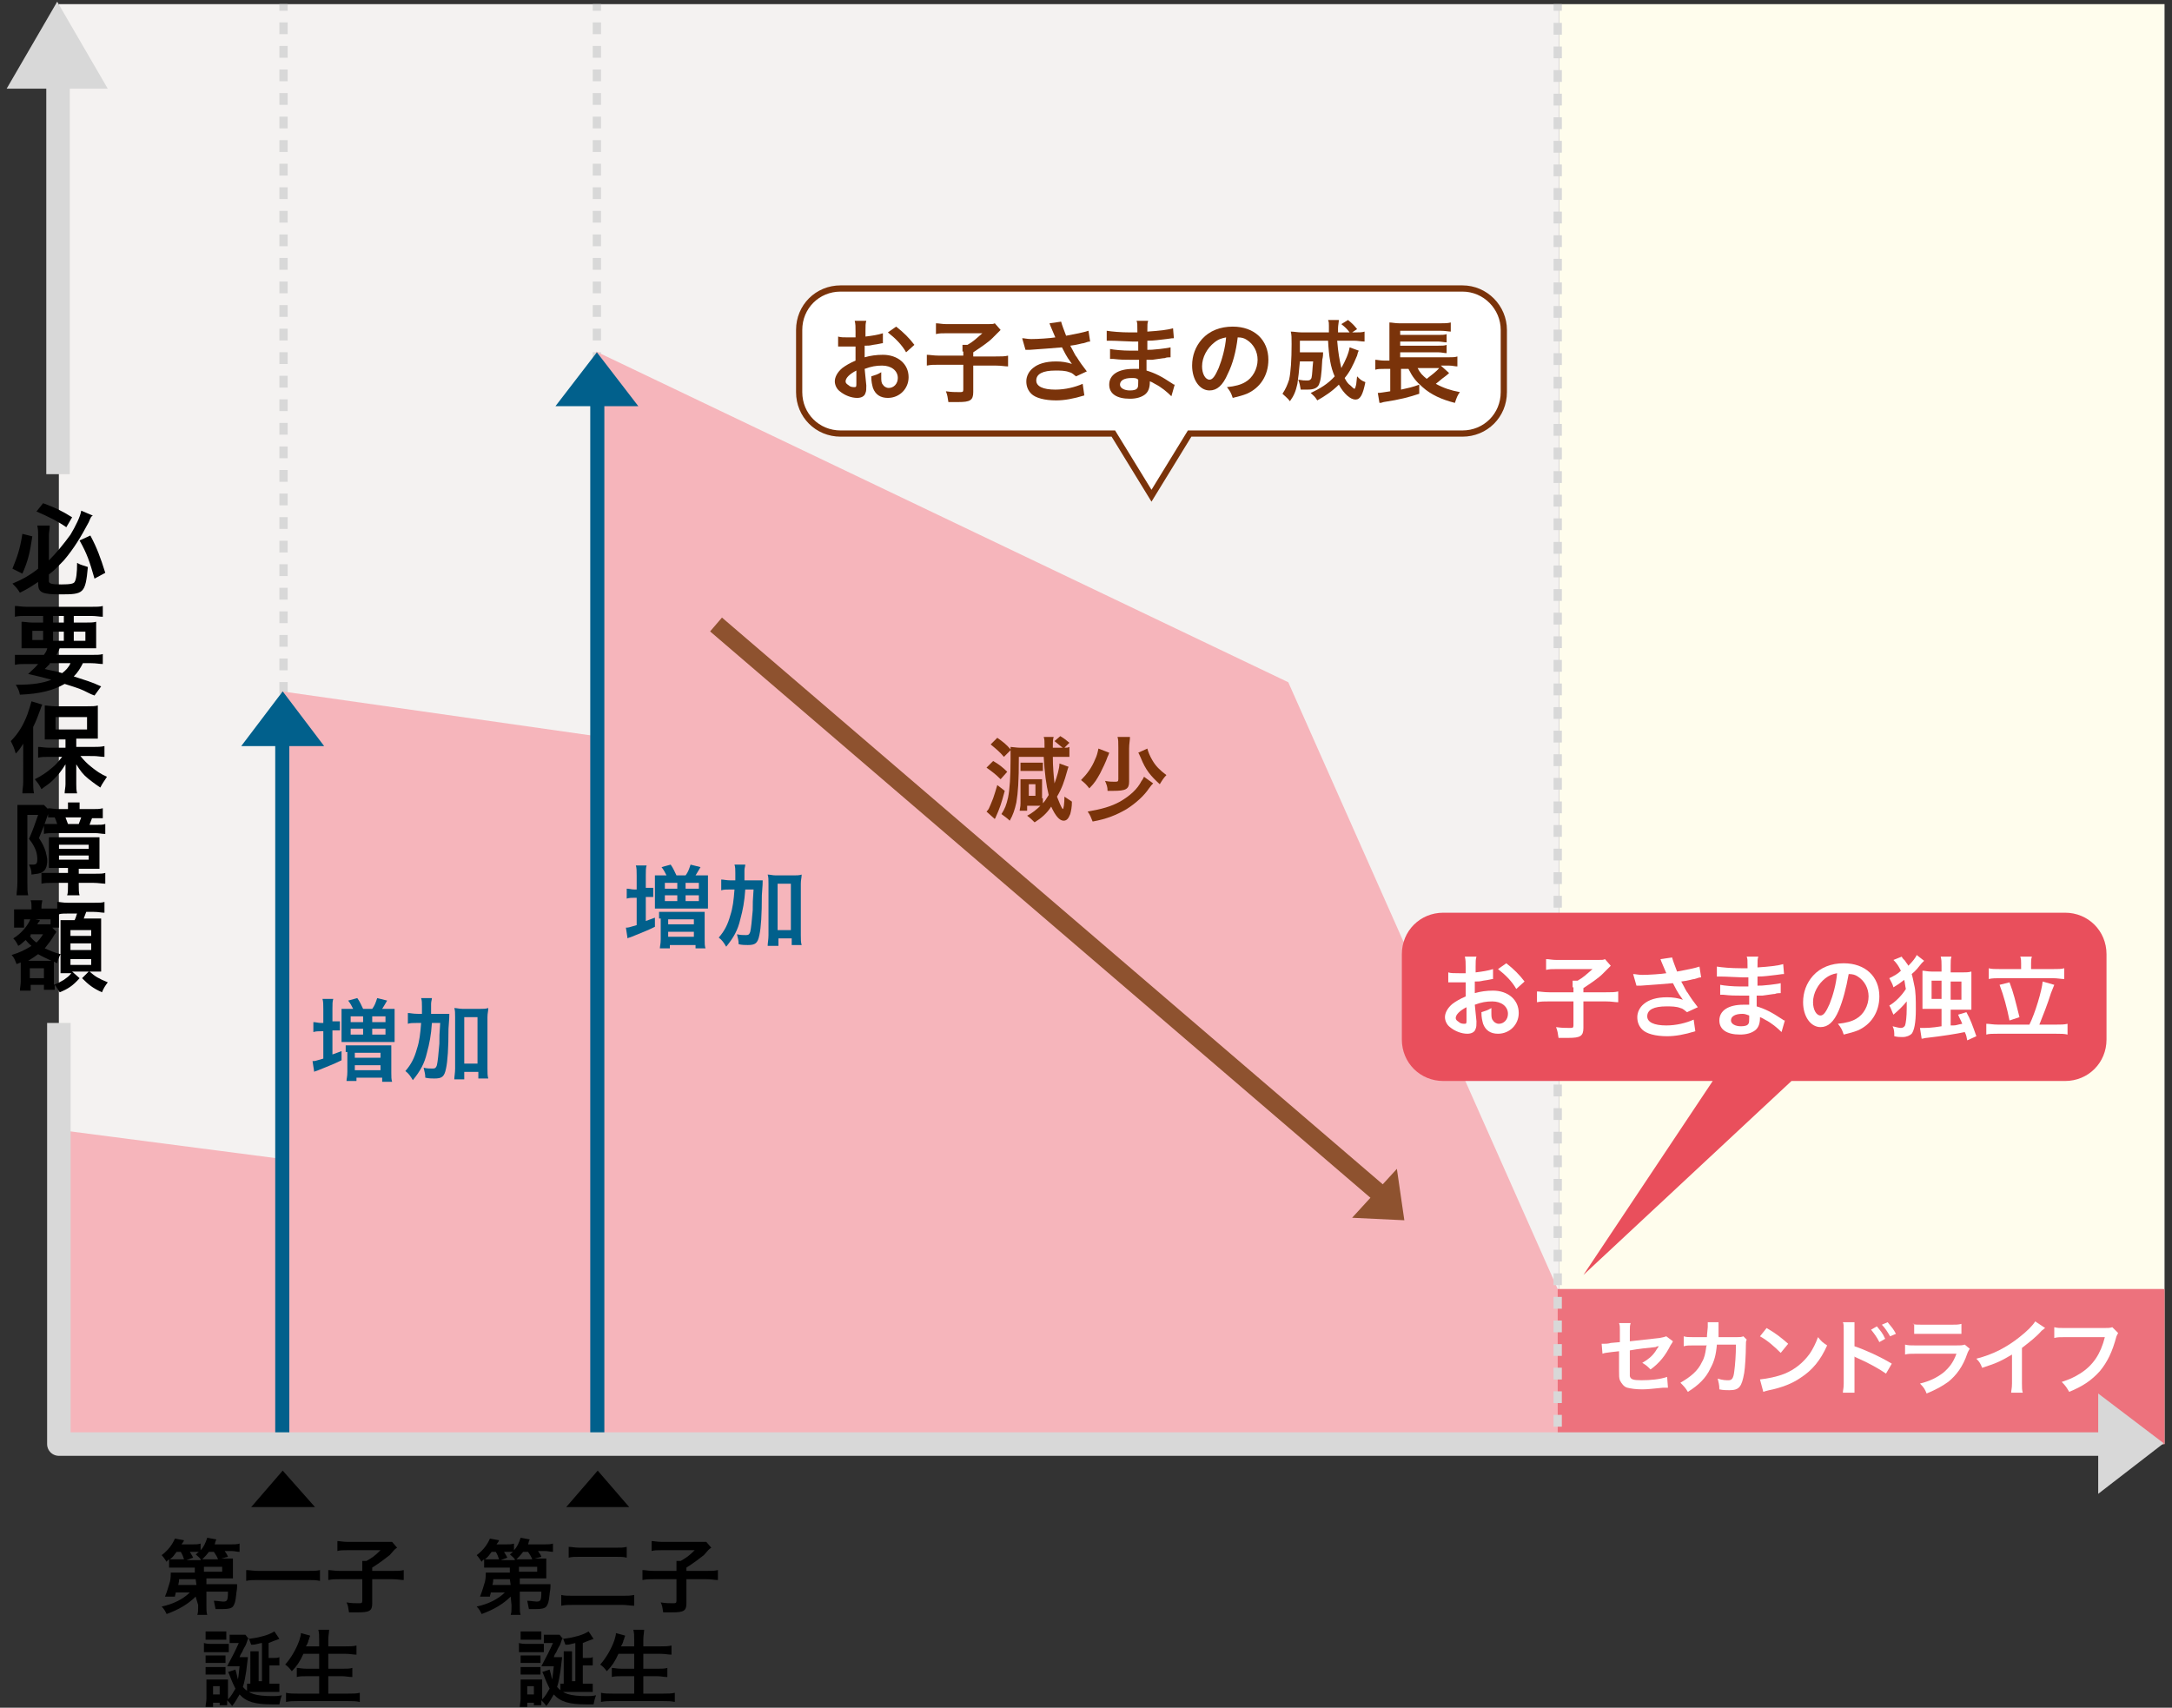 <?xml version="1.0" encoding="utf-8"?>
<!-- Generator: Adobe Illustrator 26.5.3, SVG Export Plug-In . SVG Version: 6.00 Build 0)  -->
<svg version="1.1" id="レイヤー_1" xmlns="http://www.w3.org/2000/svg" xmlns:xlink="http://www.w3.org/1999/xlink" x="0px"
	 y="0px" viewBox="0 0 262 206" style="enable-background:new 0 0 262 206;" xml:space="preserve">
<rect x="0" y="0" width="262" height="206" fill="#333333" stroke="none"/>
<style type="text/css">
	.st0{fill:#FFFDED;}
	.st1{fill:#F4F2F1;}
	.st2{fill:none;stroke:#D8D8D8;stroke-linejoin:round;}
	.st3{fill:none;stroke:#D8D8D8;stroke-linejoin:round;stroke-dasharray:1.421,1.421;}
	.st4{fill:#D8D8D8;}
	.st5{fill:#F6B5BB;}
	.st6{fill:#01608C;}
	.st7{fill:#8E522F;}
	.st8{fill:#7A330A;}
	.st9{fill:#FFFFFF;}
	.st10{fill:none;stroke:#7A330A;stroke-width:0.75;stroke-miterlimit:10;}
	.st11{fill:#ED727D;}
	.st12{fill:none;stroke:#D8D8D8;stroke-width:2.835;stroke-linejoin:round;stroke-miterlimit:10;}
	.st13{fill:none;stroke:#D8D8D8;stroke-linejoin:round;stroke-dasharray:1.423,1.423;}
	.st14{fill:#E94F5C;}
</style>
<g>
	<rect x="188.1" y="0.5" class="st0" width="73" height="173.7"/>
	<rect x="7.1" y="0.5" class="st1" width="181" height="173.7"/>
	<polygon points="34.1,177.4 30.3,181.8 38,181.8 	"/>
	<polygon points="72.1,177.4 68.3,181.8 75.9,181.8 	"/>
	<g>
		<g>
			<line class="st2" x1="72" y1="173.9" x2="72" y2="173.2"/>
			<line class="st3" x1="72" y1="171.8" x2="72" y2="2"/>
			<line class="st2" x1="72" y1="1.3" x2="72" y2="0.5"/>
		</g>
	</g>
	<g>
		<g>
			<line class="st2" x1="34.2" y1="173.9" x2="34.2" y2="173.2"/>
			<line class="st3" x1="34.2" y1="171.8" x2="34.2" y2="2"/>
			<line class="st2" x1="34.2" y1="1.3" x2="34.2" y2="0.5"/>
		</g>
	</g>
	<g>
		<path d="M23.6,192.6c-0.9,0.9-2.1,1.6-3.5,2.1c-0.2-0.4-0.3-0.6-0.6-0.9c1.4-0.3,2.6-0.9,3.4-1.7h-1.7c0,0.2-0.1,0.3-0.1,0.5
			l-1.2,0c0.3-0.7,0.4-1.2,0.6-1.8c0.1-0.4,0.1-0.9,0.1-1.1c0.2,0,0.5,0,0.9,0h2l0-0.6h-2.2c-0.4,0-0.6,0-0.9,0v-1
			c-0.1,0.1-0.2,0.1-0.3,0.3c-0.2-0.3-0.4-0.6-0.6-0.8c0.8-0.6,1.3-1.3,1.6-2l1.1,0.2c-0.1,0.3-0.2,0.3-0.3,0.5h1.3
			c0.5,0,0.7,0,1-0.1v0.8c0.4-0.4,0.6-0.9,0.8-1.5l1.1,0.2c-0.1,0.2-0.1,0.2-0.2,0.6h1.9c0.5,0,0.8,0,1.1-0.1v1
			c-0.3,0-0.6-0.1-1-0.1h-0.8c0.2,0.3,0.3,0.4,0.4,0.7l-0.8,0.2h0.5c0.5,0,0.7,0,0.9,0c0,0.2,0,0.4,0,0.7v1c0,0.4,0,0.5,0,0.7
			c-0.2,0-0.5,0-0.9,0h-2.3l0,0.7h2.8c0.4,0,0.6,0,0.9,0c0,0.1,0,0.2,0,0.3c0,0.4-0.1,0.7-0.1,0.9c-0.1,1-0.2,1.2-0.4,1.5
			c-0.2,0.2-0.5,0.3-1.2,0.3c-0.3,0-0.5,0-0.9,0c-0.1-0.4-0.1-0.6-0.2-1c0.4,0,0.9,0.1,1.1,0.1c0.5,0,0.6-0.1,0.6-1.2h-2.6l0,1.7
			c0,0.5,0,0.8,0.1,1.1h-1.2c0.1-0.3,0.1-0.5,0.1-0.9c0-0.1,0-0.2,0-0.3L23.6,192.6z M22.2,188.1c-0.1-0.3-0.2-0.6-0.4-0.9h-0.5
			c-0.3,0.4-0.4,0.6-0.8,0.9c0.2,0,0.4,0,0.9,0H22.2z M23.6,190.5h-2c0,0.2,0,0.3-0.1,0.7h2.2L23.6,190.5z M24.2,188.1
			c-0.1-0.2-0.4-0.4-0.6-0.6c0.2-0.1,0.2-0.2,0.4-0.3c-0.2,0-0.3,0-0.6,0h-0.5c0.1,0.2,0.2,0.3,0.4,0.7l-0.8,0.3H24.2z M26.3,188.1
			c-0.1-0.3-0.3-0.6-0.5-0.9h-0.6c-0.3,0.4-0.5,0.6-0.8,0.9H26.3z M24.6,189.6h2.2V189h-2.2L24.6,189.6z"/>
		<path d="M38.6,190.7c-0.5-0.1-0.9-0.1-1.5-0.1h-5.9c-0.6,0-1.1,0-1.5,0.1v-1.3c0.4,0,0.9,0.1,1.5,0.1h5.9c0.7,0,1.1,0,1.5-0.1
			V190.7z"/>
		<path d="M43.7,189.1c0-0.3,0-0.5,0-0.8h0.5c0.7-0.4,1-0.6,1.7-1.3h-4c-0.5,0-0.9,0-1.2,0.1v-1.2c0.3,0,0.7,0.1,1.2,0.1h4.5
			c0.5,0,0.7,0,0.9,0l0.6,0.7c-0.3,0.2-0.3,0.2-0.9,0.9c-0.5,0.4-1.3,1-2.1,1.5v0.4h2.4c0.6,0,1,0,1.4-0.1v1.2
			c-0.4,0-0.7-0.1-1.4-0.1h-2.4v2.9c0,0.9-0.3,1.1-1.7,1.1c-0.2,0-0.4,0-1.1,0c-0.1-0.6-0.1-0.8-0.3-1.2c0.6,0.1,1,0.1,1.4,0.1
			c0.4,0,0.5,0,0.5-0.3v-2.6H41c-0.6,0-0.9,0-1.4,0.1v-1.2c0.4,0,0.7,0.1,1.4,0.1h2.7V189.1z"/>
		<path d="M24.5,198.2c0.2,0,0.4,0.1,0.8,0.1h1.5c0.4,0,0.6,0,0.8,0v1c-0.2,0-0.3,0-0.7,0h-1.5c-0.3,0-0.5,0-0.8,0V198.2z
			 M31.5,198.2c-0.8,0.2-0.8,0.2-1.2,0.2c-0.1-0.3-0.2-0.5-0.3-0.8c-0.1,0.1-0.1,0.1-0.3,0.7c-0.1,0.3-0.2,0.3-0.5,1
			c-0.2,0.3-0.2,0.3-0.3,0.6h0.4c0.3,0,0.5,0,0.6,0c0,0.1,0,0.1-0.2,1.7c-0.1,0.6-0.2,1.3-0.4,1.9c0.7,0.8,1.5,1.1,3.6,1.1
			c0.4,0,0.6,0,1.1-0.1c-0.2,0.5-0.2,0.7-0.3,1.1c-0.7,0-0.7,0-0.9,0c-2,0-3.1-0.3-3.9-1.2c-0.3,0.5-0.5,0.9-0.9,1.4
			c-0.2-0.3-0.4-0.5-0.6-0.7c0,0.4,0,0.4,0,0.6h-0.9v-0.3h-0.8v0.5h-0.9c0-0.3,0.1-0.6,0.1-1v-1.5c0-0.3,0-0.5,0-0.8
			c0.2,0,0.4,0,0.7,0h1.3c0.4,0,0.5,0,0.6,0c0,0.2,0,0.3,0,0.8v1.6c0.4-0.4,0.6-0.8,0.9-1.3c-0.2-0.4-0.4-0.8-0.7-1.6
			c-0.1-0.2-0.1-0.3-0.2-0.4l0.9-0.3c0.1,0.4,0.2,0.7,0.3,1.2c0.1-0.5,0.1-0.8,0.2-1.6h-1c-0.3,0-0.3,0-0.3,0c-0.1,0-0.1,0-0.2,0
			c0.7-1.3,1-1.9,1.4-2.8h-0.6c-0.2,0-0.4,0-0.5,0v-1c0.2,0,0.4,0,0.6,0H29c0.3,0,0.4,0,0.6,0l0.4,0.5v0c0.6-0.1,0.8-0.1,1.2-0.2
			c0.9-0.2,1.4-0.4,1.9-0.7l0.6,0.9c-0.6,0.2-0.8,0.3-1.3,0.5v1.8H33c0.3,0,0.5,0,0.7-0.1v1c-0.2,0-0.4,0-0.6,0h-0.6v2.2h0.4
			c0.4,0,0.5,0,0.8,0v1c-0.2,0-0.4,0-0.8,0h-2.5c-0.3,0-0.4,0-0.6,0v-1c0.1,0,0.2,0,0.4,0V200c0-0.3,0-0.6,0-0.8h1
			c0,0.2,0,0.4,0,0.7v2.9h0.4V198.2z M24.8,196.8c0.2,0,0.4,0,0.8,0h0.9c0.4,0,0.5,0,0.8,0v1c-0.2,0-0.4,0-0.8,0h-0.9
			c-0.3,0-0.6,0-0.8,0V196.8z M24.8,199.7c0.2,0,0.3,0,0.6,0h1.2c0.3,0,0.4,0,0.6,0v0.9c-0.2,0-0.3,0-0.6,0h-1.2c-0.3,0-0.4,0-0.6,0
			V199.7z M24.8,201.1c0.2,0,0.3,0,0.6,0h1.2c0.3,0,0.4,0,0.6,0v0.9c-0.2,0-0.3,0-0.6,0h-1.2c-0.3,0-0.4,0-0.6,0V201.1z M25.7,204.4
			h0.8v-1h-0.8V204.4z"/>
		<path d="M36.6,199.5c-0.4,0.9-0.8,1.5-1.4,2.1c-0.3-0.4-0.5-0.6-0.8-0.8c0.7-0.8,1.3-1.8,1.7-2.9c0.1-0.4,0.2-0.6,0.2-0.9l1.1,0.3
			c0,0.1,0,0.1-0.1,0.3c0,0.1,0,0.1-0.1,0.3c0,0.1-0.1,0.4-0.3,0.7h1.6v-0.8c0-0.5,0-0.8-0.1-1.2h1.3c0,0.3-0.1,0.7-0.1,1.2v0.8h2.1
			c0.5,0,0.9,0,1.3-0.1v1.1c-0.4,0-0.8-0.1-1.3-0.1h-2.1v1.8h1.7c0.5,0,0.9,0,1.2-0.1v1.1c-0.4,0-0.8-0.1-1.2-0.1h-1.7v2.1h2.4
			c0.6,0,1,0,1.4-0.1v1.1c-0.5-0.1-0.8-0.1-1.4-0.1h-6.1c-0.5,0-0.9,0-1.4,0.1v-1.1c0.4,0.1,0.9,0.1,1.4,0.1h2.6v-2.1h-1.5
			c-0.5,0-0.9,0-1.2,0.1v-1.1c0.3,0,0.6,0.1,1.2,0.1h1.5v-1.8H36.6z"/>
	</g>
	<g>
		<path d="M61.6,192.6c-0.9,0.9-2.1,1.6-3.5,2.1c-0.2-0.4-0.3-0.6-0.6-0.9c1.4-0.3,2.6-0.9,3.4-1.7h-1.7c0,0.2-0.1,0.3-0.1,0.5
			l-1.2,0c0.3-0.7,0.4-1.2,0.6-1.8c0.1-0.4,0.1-0.9,0.1-1.1c0.2,0,0.5,0,0.9,0h2l0-0.6h-2.2c-0.4,0-0.6,0-0.9,0v-1
			c-0.1,0.1-0.2,0.1-0.3,0.3c-0.2-0.3-0.4-0.6-0.6-0.8c0.8-0.6,1.3-1.3,1.6-2l1.1,0.2c-0.1,0.3-0.2,0.3-0.3,0.5H61
			c0.5,0,0.7,0,1-0.1v0.8c0.4-0.4,0.6-0.9,0.8-1.5l1.1,0.2c-0.1,0.2-0.1,0.2-0.2,0.6h1.9c0.5,0,0.8,0,1.1-0.1v1
			c-0.3,0-0.6-0.1-1-0.1h-0.8c0.2,0.3,0.3,0.4,0.4,0.7l-0.8,0.2h0.5c0.5,0,0.7,0,0.9,0c0,0.2,0,0.4,0,0.7v1c0,0.4,0,0.5,0,0.7
			c-0.2,0-0.5,0-0.9,0h-2.3l0,0.7h2.8c0.4,0,0.6,0,0.9,0c0,0.1,0,0.2,0,0.3c0,0.4-0.1,0.7-0.1,0.9c-0.1,1-0.2,1.2-0.4,1.5
			c-0.2,0.2-0.5,0.3-1.2,0.3c-0.3,0-0.5,0-0.9,0c-0.1-0.4-0.1-0.6-0.2-1c0.4,0,0.9,0.1,1.1,0.1c0.5,0,0.6-0.1,0.6-1.2h-2.6l0,1.7
			c0,0.5,0,0.8,0.1,1.1h-1.2c0.1-0.3,0.1-0.5,0.1-0.9c0-0.1,0-0.2,0-0.3L61.6,192.6z M60.2,188.1c-0.1-0.3-0.2-0.6-0.4-0.9h-0.5
			c-0.3,0.4-0.4,0.6-0.8,0.9c0.2,0,0.4,0,0.9,0H60.2z M61.5,190.5h-2c0,0.2,0,0.3-0.1,0.7h2.2L61.5,190.5z M62.1,188.1
			c-0.1-0.2-0.4-0.4-0.6-0.6c0.2-0.1,0.2-0.2,0.4-0.3c-0.2,0-0.3,0-0.6,0h-0.5c0.1,0.2,0.2,0.3,0.4,0.7l-0.8,0.3H62.1z M64.2,188.1
			c-0.1-0.3-0.3-0.6-0.5-0.9h-0.6c-0.3,0.4-0.5,0.6-0.8,0.9H64.2z M62.6,189.6h2.2V189h-2.2L62.6,189.6z"/>
		<path d="M76.5,193.7c-0.4,0-0.9-0.1-1.4-0.1h-5.9c-0.6,0-1,0-1.5,0.1v-1.3c0.4,0.1,0.8,0.1,1.5,0.1H75c0.7,0,1,0,1.5-0.1V193.7z
			 M68.6,186.6c0.4,0,0.7,0.1,1.4,0.1h4.2c0.7,0,1,0,1.4-0.1v1.3c-0.4-0.1-0.7-0.1-1.4-0.1H70c-0.7,0-1,0-1.4,0.1V186.6z"/>
		<path d="M81.6,189.1c0-0.3,0-0.5,0-0.8h0.5c0.7-0.4,1-0.6,1.7-1.3h-4c-0.5,0-0.9,0-1.2,0.1v-1.2c0.3,0,0.7,0.1,1.2,0.1h4.5
			c0.5,0,0.7,0,0.9,0l0.6,0.7c-0.3,0.2-0.3,0.2-0.9,0.9c-0.5,0.4-1.3,1-2.1,1.5v0.4h2.4c0.6,0,1,0,1.4-0.1v1.2
			c-0.4,0-0.7-0.1-1.4-0.1h-2.4v2.9c0,0.9-0.3,1.1-1.7,1.1c-0.2,0-0.4,0-1.1,0c-0.1-0.6-0.1-0.8-0.3-1.2c0.6,0.1,1,0.1,1.4,0.1
			c0.4,0,0.5,0,0.5-0.3v-2.6h-2.7c-0.6,0-0.9,0-1.4,0.1v-1.2c0.4,0,0.7,0.1,1.4,0.1h2.7V189.1z"/>
		<path d="M62.5,198.2c0.2,0,0.4,0.1,0.8,0.1h1.5c0.4,0,0.6,0,0.8,0v1c-0.2,0-0.3,0-0.7,0h-1.5c-0.3,0-0.5,0-0.8,0V198.2z
			 M69.4,198.2c-0.8,0.2-0.8,0.2-1.2,0.2c-0.1-0.3-0.2-0.5-0.3-0.8c-0.1,0.1-0.1,0.1-0.3,0.7c-0.1,0.3-0.2,0.3-0.5,1
			c-0.2,0.3-0.2,0.3-0.3,0.6h0.4c0.3,0,0.5,0,0.6,0c0,0.1,0,0.1-0.2,1.7c-0.1,0.6-0.2,1.3-0.4,1.9c0.7,0.8,1.5,1.1,3.6,1.1
			c0.4,0,0.6,0,1.1-0.1c-0.2,0.5-0.2,0.7-0.3,1.1c-0.7,0-0.7,0-0.9,0c-2,0-3.1-0.3-3.9-1.2c-0.3,0.5-0.5,0.9-0.9,1.4
			c-0.2-0.3-0.4-0.5-0.6-0.7c0,0.4,0,0.4,0,0.6h-0.9v-0.3h-0.8v0.5h-0.9c0-0.3,0.1-0.6,0.1-1v-1.5c0-0.3,0-0.5,0-0.8
			c0.2,0,0.4,0,0.7,0h1.3c0.4,0,0.5,0,0.6,0c0,0.2,0,0.3,0,0.8v1.6c0.4-0.4,0.6-0.8,0.9-1.3c-0.2-0.4-0.4-0.8-0.7-1.6
			c-0.1-0.2-0.1-0.3-0.2-0.4l0.9-0.3c0.1,0.4,0.2,0.7,0.3,1.2c0.1-0.5,0.1-0.8,0.2-1.6h-1c-0.3,0-0.3,0-0.3,0c-0.1,0-0.1,0-0.2,0
			c0.7-1.3,1-1.9,1.4-2.8h-0.6c-0.2,0-0.4,0-0.5,0v-1c0.2,0,0.4,0,0.6,0h0.7c0.3,0,0.4,0,0.6,0l0.4,0.5v0c0.6-0.1,0.8-0.1,1.2-0.2
			c0.9-0.2,1.4-0.4,1.9-0.7l0.6,0.9c-0.6,0.2-0.8,0.3-1.3,0.5v1.8h0.5c0.3,0,0.5,0,0.7-0.1v1c-0.2,0-0.4,0-0.6,0h-0.6v2.2h0.4
			c0.4,0,0.5,0,0.8,0v1c-0.2,0-0.4,0-0.8,0h-2.5c-0.3,0-0.4,0-0.6,0v-1c0.1,0,0.2,0,0.4,0V200c0-0.3,0-0.6,0-0.8h1
			c0,0.2,0,0.4,0,0.7v2.9h0.4V198.2z M62.8,196.8c0.2,0,0.4,0,0.8,0h0.9c0.4,0,0.5,0,0.8,0v1c-0.2,0-0.4,0-0.8,0h-0.9
			c-0.3,0-0.6,0-0.8,0V196.8z M62.8,199.7c0.2,0,0.3,0,0.6,0h1.2c0.3,0,0.4,0,0.6,0v0.9c-0.2,0-0.3,0-0.6,0h-1.2c-0.3,0-0.4,0-0.6,0
			V199.7z M62.8,201.1c0.2,0,0.3,0,0.6,0h1.2c0.3,0,0.4,0,0.6,0v0.9c-0.2,0-0.3,0-0.6,0h-1.2c-0.3,0-0.4,0-0.6,0V201.1z M63.6,204.4
			h0.8v-1h-0.8V204.4z"/>
		<path d="M74.6,199.5c-0.4,0.9-0.8,1.5-1.4,2.1c-0.3-0.4-0.5-0.6-0.8-0.8c0.7-0.8,1.3-1.8,1.7-2.9c0.1-0.4,0.2-0.6,0.2-0.9l1.1,0.3
			c0,0.1,0,0.1-0.1,0.3c0,0.1,0,0.1-0.1,0.3c0,0.1-0.1,0.4-0.3,0.7h1.6v-0.8c0-0.5,0-0.8-0.1-1.2h1.3c0,0.3-0.1,0.7-0.1,1.2v0.8h2.1
			c0.5,0,0.9,0,1.3-0.1v1.1c-0.4,0-0.8-0.1-1.3-0.1h-2.1v1.8h1.7c0.5,0,0.9,0,1.2-0.1v1.1c-0.4,0-0.8-0.1-1.2-0.1h-1.7v2.1h2.4
			c0.6,0,1,0,1.4-0.1v1.1c-0.5-0.1-0.8-0.1-1.4-0.1h-6.1c-0.5,0-0.9,0-1.4,0.1v-1.1c0.4,0.1,0.9,0.1,1.4,0.1h2.6v-2.1h-1.5
			c-0.5,0-0.9,0-1.2,0.1v-1.1c0.3,0,0.6,0.1,1.2,0.1h1.5v-1.8H74.6z"/>
	</g>
	<polygon class="st4" points="6.9,0.2 0.8,10.7 13,10.7 	"/>
	<polygon class="st5" points="260.9,155.5 187.9,155.5 155.4,82.3 71.9,42.4 71.9,88.8 34,83.4 34,139.8 7.1,136.3 7.1,174.2 
		260.9,174.2 	"/>
	<rect x="33.2" y="87.7" class="st6" width="1.7" height="86.4"/>
	<rect x="71.2" y="46.7" class="st6" width="1.7" height="127.4"/>
	<polygon class="st6" points="72,42.5 67,49 77,49 	"/>
	
		<rect x="125.5" y="57" transform="matrix(0.651 -0.759 0.759 0.651 -39.307 134.316)" class="st7" width="2.2" height="105.8"/>
	<polygon class="st7" points="169.4,147.2 168.5,141 163.1,146.9 	"/>
	<polygon class="st6" points="34.1,83.4 29.1,90 39.1,90 	"/>
	<g>
		<path class="st6" d="M39,121.7c0-0.5,0-0.9-0.1-1.2h1.3c-0.1,0.3-0.1,0.6-0.1,1.2v1.5h0.1c0.4,0,0.6,0,0.8,0v1.1
			c-0.3,0-0.5,0-0.8,0h-0.1v2.9c0.5-0.2,0.6-0.2,1.1-0.4l0,1.1c-1,0.5-1.6,0.7-2.8,1.2c-0.2,0.1-0.4,0.1-0.5,0.2l-0.2-1.3
			c0.3,0,0.3,0,1.3-0.3v-3.3h-0.3c-0.3,0-0.6,0-0.9,0.1v-1.2c0.3,0,0.6,0.1,0.9,0.1H39V121.7z M42.6,121.7c-0.2-0.4-0.3-0.6-0.6-1
			l1.1-0.3c0.3,0.4,0.5,0.9,0.7,1.3h1.1c0.3-0.4,0.4-0.7,0.6-1.3l1.2,0.3c-0.3,0.5-0.4,0.7-0.6,1h0.5c0.4,0,0.8,0,1,0
			c0,0.3,0,0.6,0,1v2c0,0.4,0,0.7,0,1c-0.3,0-0.5,0-1,0h-4.4c-0.5,0-0.7,0-1,0c0-0.3,0-0.5,0-1v-2c0-0.5,0-0.6,0-1c0.3,0,0.6,0,1,0
			H42.6z M41.7,126.9c0-0.4,0-0.6,0-0.8c0.3,0,0.5,0,1,0h3.5c0.5,0,0.8,0,1,0c0,0.3,0,0.5,0,0.9v2.4c0,0.5,0,0.8,0.1,1.1h-1.2V130
			h-3.1v0.4h-1.2c0-0.3,0.1-0.5,0.1-1.1V126.9z M42.3,123.3h1.5v-0.7h-1.5V123.3z M42.3,124.8h1.5v-0.7h-1.5V124.8z M42.8,127.6h3.1
			V127h-3.1V127.6z M42.8,129.1h3.1v-0.6h-3.1V129.1z M44.9,123.3h1.6v-0.7h-1.6V123.3z M44.9,124.8h1.6v-0.7h-1.6V124.8z"/>
		<path class="st6" d="M53,122.3c0.6,0,0.9,0,1.2,0c0,0.4,0,0.4-0.1,1.8c0,2.3-0.1,3.9-0.3,4.8c-0.2,1-0.5,1.2-1.4,1.2
			c-0.3,0-0.7,0-1.1-0.1c0-0.5-0.1-0.7-0.2-1.2c0.4,0.1,0.8,0.1,1.1,0.1c0.3,0,0.4-0.1,0.5-0.4c0.1-0.4,0.2-1.4,0.3-2.6
			c0-1,0-1,0.1-2.5h-1c-0.1,1.5-0.3,2.5-0.6,3.6c-0.3,1.3-0.8,2.2-1.7,3.3c-0.3-0.5-0.5-0.8-0.9-1.1c0.7-0.8,1.1-1.6,1.4-2.7
			c0.3-0.9,0.4-1.8,0.5-3.1h-0.5c-0.5,0-0.8,0-1.1,0.1v-1.3c0.3,0,0.6,0.1,1.2,0.1h0.5c0-0.3,0-0.3,0-0.9c0-0.4,0-0.7-0.1-1h1.3
			c0,0.2-0.1,0.4-0.1,0.7c0,0.2,0,0.2,0,1.2H53z M56,130.2h-1.2c0-0.3,0.1-0.8,0.1-1.3v-6.2c0-0.5,0-0.8-0.1-1.1
			c0.3,0,0.6,0.1,1,0.1h2.1c0.4,0,0.7,0,1-0.1c0,0.4-0.1,0.6-0.1,1.1v6.2c0,0.5,0,0.9,0.1,1.2h-1.2v-0.8H56V130.2z M56,128.3h1.6
			v-5.6H56V128.3z"/>
	</g>
	<g>
		<path class="st6" d="M76.8,105.6c0-0.5,0-0.9-0.1-1.2H78c-0.1,0.3-0.1,0.6-0.1,1.2v1.5h0.1c0.4,0,0.6,0,0.8,0v1.1
			c-0.3,0-0.5,0-0.8,0h-0.1v2.9c0.5-0.2,0.6-0.2,1.1-0.4l0,1.1c-1,0.5-1.6,0.7-2.8,1.2c-0.2,0.1-0.4,0.1-0.5,0.2l-0.2-1.3
			c0.3,0,0.3,0,1.3-0.3v-3.3h-0.3c-0.3,0-0.6,0-0.9,0.1v-1.2c0.3,0,0.6,0.1,0.9,0.1h0.3V105.6z M80.4,105.6c-0.2-0.4-0.3-0.6-0.6-1
			l1.1-0.3c0.3,0.4,0.5,0.9,0.7,1.3h1.1c0.3-0.4,0.4-0.7,0.6-1.3l1.2,0.3c-0.3,0.5-0.4,0.7-0.6,1h0.5c0.4,0,0.8,0,1,0
			c0,0.3,0,0.6,0,1v2c0,0.4,0,0.7,0,1c-0.3,0-0.5,0-1,0H80c-0.5,0-0.7,0-1,0c0-0.3,0-0.5,0-1v-2c0-0.5,0-0.6,0-1c0.3,0,0.6,0,1,0
			H80.4z M79.5,110.8c0-0.4,0-0.6,0-0.8c0.3,0,0.5,0,1,0h3.5c0.5,0,0.8,0,1,0c0,0.3,0,0.5,0,0.9v2.4c0,0.5,0,0.8,0.1,1.1h-1.2V114
			h-3.1v0.4h-1.2c0-0.3,0.1-0.5,0.1-1.1V110.8z M80.2,107.2h1.5v-0.7h-1.5V107.2z M80.2,108.7h1.5V108h-1.5V108.7z M80.6,111.5h3.1
			v-0.6h-3.1V111.5z M80.6,113h3.1v-0.6h-3.1V113z M82.7,107.2h1.6v-0.7h-1.6V107.2z M82.7,108.7h1.6V108h-1.6V108.7z"/>
		<path class="st6" d="M90.8,106.2c0.6,0,0.9,0,1.2,0c0,0.4,0,0.4-0.1,1.8c0,2.3-0.1,3.9-0.3,4.8c-0.2,1-0.5,1.2-1.4,1.2
			c-0.3,0-0.7,0-1.1-0.1c0-0.5-0.1-0.7-0.2-1.2c0.4,0.1,0.8,0.1,1.1,0.1c0.3,0,0.4-0.1,0.5-0.4c0.1-0.4,0.2-1.4,0.3-2.6
			c0-1,0-1,0.1-2.5h-1c-0.1,1.5-0.3,2.5-0.6,3.6c-0.3,1.3-0.8,2.2-1.7,3.3c-0.3-0.5-0.5-0.8-0.9-1.1c0.7-0.8,1.1-1.6,1.4-2.7
			c0.3-0.9,0.4-1.8,0.5-3.1h-0.5c-0.5,0-0.8,0-1.1,0.1v-1.3c0.3,0,0.6,0.1,1.2,0.1h0.5c0-0.3,0-0.3,0-0.9c0-0.4,0-0.7-0.1-1h1.3
			c0,0.2-0.1,0.4-0.1,0.7c0,0.2,0,0.2,0,1.2H90.8z M93.8,114.1h-1.2c0-0.3,0.1-0.8,0.1-1.3v-6.2c0-0.5,0-0.8-0.1-1.1
			c0.3,0,0.6,0.1,1,0.1h2.1c0.4,0,0.7,0,1-0.1c0,0.4-0.1,0.6-0.1,1.1v6.2c0,0.5,0,0.9,0.1,1.2h-1.2v-0.8h-1.6V114.1z M93.8,112.2
			h1.6v-5.6h-1.6V112.2z"/>
	</g>
	<g>
		<path class="st8" d="M119.8,91.8c0.7,0.4,1.2,0.8,1.7,1.3l-0.8,0.9c-0.6-0.6-1-0.9-1.7-1.4L119.8,91.8z M121.2,95.4
			c-0.4,1.5-0.6,2.1-1.1,3.2c0,0.1-0.1,0.1-0.1,0.2l-1-0.9c0.1-0.1,0.2-0.2,0.3-0.4c0.1-0.2,0.3-0.7,0.5-1.2
			c0.2-0.6,0.3-0.9,0.5-1.6L121.2,95.4z M125.8,96.3c0,0.3,0,0.4,0,0.6c0.2-0.2,0.4-0.5,0.7-1c-0.3-1.2-0.5-2.7-0.6-4.6h-3
			c0,3-0.1,4.3-0.3,5.5c-0.2,0.9-0.4,1.5-0.8,2.2c-0.3-0.3-0.6-0.5-1-0.8c0.4-0.6,0.6-1.1,0.8-2c0.2-1,0.3-2.5,0.3-4.6
			c0-0.4,0-0.8,0-1.1l-0.8,0.8c-0.5-0.6-1-1-1.6-1.5l0.8-0.8c0.7,0.5,1.1,0.8,1.6,1.4c0-0.1,0-0.2,0-0.3c0.2,0,0.7,0.1,1.2,0.1h2.9
			c0-0.8,0-1-0.1-1.3h1.2c-0.1,0.3-0.1,0.6-0.1,1.1c0,0,0,0.1,0,0.2h0.9c0.1,0,0.1,0,0.3,0c-0.3-0.2-0.6-0.5-1-0.8l0.7-0.6
			c0.5,0.3,0.6,0.4,1.1,0.8l-0.6,0.6c0.3,0,0.4,0,0.6-0.1v1.2c-0.4,0-0.5,0-1.2,0H127c0,1.2,0.1,2.3,0.2,3.2
			c0.3-0.8,0.6-1.8,0.6-2.4l1.1,0.4c-0.1,0.2-0.1,0.3-0.2,0.6c-0.3,1.1-0.6,2-1.2,3c0.2,0.5,0.5,1.3,0.7,1.5c0,0,0,0,0,0
			c0,0,0,0,0,0c0.1,0,0.2-0.7,0.2-1.5c0.3,0.2,0.6,0.4,0.9,0.6c0,0.7-0.1,1.1-0.2,1.5c-0.2,0.5-0.4,0.8-0.8,0.8
			c-0.5,0-1-0.6-1.5-1.7c-0.5,0.8-1.2,1.4-2,1.9c-0.3-0.3-0.5-0.5-0.9-0.8c0.6-0.3,1.2-0.8,1.6-1.2c-0.2,0-0.4,0-0.6,0h-1v0.6h-0.9
			c0-0.2,0.1-0.4,0.1-0.9v-2.2c0-0.3,0-0.6,0-0.7c0.1,0,0.4,0,0.8,0h1.2c0.2,0,0.5,0,0.6,0c0,0.1,0,0.3,0,0.5V96.3z M123.1,92
			c0.2,0,0.3,0,0.6,0h1.5c0.3,0,0.5,0,0.6,0v1c-0.1,0-0.3,0-0.6,0h-1.5c-0.3,0-0.4,0-0.6,0V92z M124.1,96h0.8v-1.4h-0.8V96z"/>
		<path class="st8" d="M133.8,90.8c-0.1,0.3-0.1,0.3-0.2,0.5c-0.2,0.6-0.6,1.4-0.9,2c-0.4,0.7-0.6,1.1-1.3,1.8c-0.4-0.5-0.5-0.6-1-1
			c0.7-0.7,1.3-1.5,1.7-2.5c0.2-0.4,0.3-0.8,0.4-1.3L133.8,90.8z M139.1,94.5c-0.2,0.2-0.2,0.2-0.5,0.6c-0.6,0.9-1.6,1.8-2.7,2.5
			c-1.2,0.7-2.4,1.2-4.1,1.5c-0.2-0.5-0.3-0.8-0.6-1.2c1.7-0.3,2.8-0.6,3.9-1.2c1.2-0.7,2.1-1.5,2.6-2.5c0.1-0.1,0.2-0.3,0.3-0.5
			L139.1,94.5z M136.3,89c0,0.3-0.1,0.7-0.1,1.3v4c0,0.9-0.4,1.1-1.9,1.1c-0.2,0-0.4,0-0.7,0c0-0.5-0.1-0.7-0.3-1.2
			c0.5,0.1,0.8,0.1,1.1,0.1c0.4,0,0.5,0,0.5-0.3v-3.8c0-0.7,0-1-0.1-1.3H136.3z M138.4,90.3c0.1,0.4,0.3,0.9,0.6,1.4
			c0.4,0.7,0.9,1.2,1.7,1.8c-0.3,0.3-0.5,0.6-0.8,1.1c-1.1-1-1.7-1.7-2.3-3.2c-0.2-0.4-0.2-0.5-0.3-0.6L138.4,90.3z"/>
	</g>
	<g>
		<g>
			<path class="st9" d="M176.4,34.8h-75c-2.8,0-5,2.2-5,5v7.5c0,2.8,2.2,5,5,5h32.9l4.6,7.5l4.6-7.5h32.9c2.8,0,5-2.2,5-5v-7.5
				C181.4,37.1,179.2,34.8,176.4,34.8z"/>
		</g>
		<g>
			<path class="st10" d="M176.4,34.8h-75c-2.8,0-5,2.2-5,5v7.5c0,2.8,2.2,5,5,5h32.9l4.6,7.5l4.6-7.5h32.9c2.8,0,5-2.2,5-5v-7.5
				C181.4,37.1,179.2,34.8,176.4,34.8z"/>
		</g>
	</g>
	<g>
		<path class="st8" d="M104.5,46.5c0,0.4,0,0.7-0.1,0.9c-0.1,0.4-0.5,0.6-1,0.6c-0.7,0-1.5-0.3-2.1-0.8c-0.4-0.3-0.6-0.8-0.6-1.2
			c0-0.5,0.3-1.1,0.9-1.6c0.4-0.3,0.9-0.6,1.6-0.9l0-1.7c-0.1,0-0.1,0-0.4,0c-0.2,0-0.3,0-0.6,0c-0.2,0-0.5,0-0.6,0
			c-0.1,0-0.2,0-0.3,0c0,0-0.1,0-0.2,0l0-1.2c0.3,0.1,0.7,0.1,1.3,0.1c0.1,0,0.2,0,0.4,0c0.3,0,0.3,0,0.4,0V40c0-0.6,0-0.9-0.1-1.3
			h1.4c-0.1,0.3-0.1,0.6-0.1,1.2v0.7c0.8-0.1,1.5-0.2,2.1-0.4l0,1.2c-0.2,0-0.4,0.1-1.2,0.2c-0.4,0.1-0.6,0.1-1,0.1v1.4
			c0.7-0.2,1.4-0.3,2.2-0.3c1.8,0,3.1,1.1,3.1,2.7c0,1.4-1.1,2.5-2.5,2.5c-0.9,0-1.5-0.4-1.8-1.2c-0.1-0.4-0.2-0.7-0.2-1.4
			c0.6-0.2,0.7-0.2,1.2-0.5c0,0.2,0,0.3,0,0.5c0,0.5,0,0.8,0.2,1c0.1,0.2,0.4,0.4,0.7,0.4c0.6,0,1.1-0.5,1.1-1.2
			c0-0.9-0.8-1.5-1.9-1.5c-0.7,0-1.3,0.1-2.1,0.4L104.5,46.5z M103.3,44.7c-0.8,0.4-1.3,0.9-1.3,1.3c0,0.2,0.1,0.3,0.4,0.5
			c0.2,0.2,0.5,0.2,0.7,0.2c0.2,0,0.2-0.1,0.2-0.5V44.7z M109.3,42.5c-0.5-0.9-1.3-1.7-2.2-2.4l1-0.7c0.9,0.7,1.6,1.4,2.2,2.2
			L109.3,42.5z"/>
		<path class="st8" d="M116.1,42.4c0-0.3,0-0.6,0-0.8h0.6c0.7-0.4,1-0.7,1.8-1.4h-4.3c-0.6,0-0.9,0-1.3,0.1v-1.3
			c0.4,0,0.7,0.1,1.3,0.1h4.9c0.6,0,0.7,0,0.9-0.1l0.7,0.8c-0.3,0.3-0.3,0.3-1,1c-0.5,0.5-1.4,1.1-2.3,1.7v0.5h2.7
			c0.7,0,1.1,0,1.5-0.1v1.3c-0.4,0-0.8-0.1-1.5-0.1h-2.7v3.2c0,1-0.4,1.2-1.8,1.2c-0.2,0-0.4,0-1.2,0c-0.1-0.6-0.1-0.8-0.3-1.3
			c0.7,0.1,1.1,0.1,1.6,0.1c0.4,0,0.5,0,0.5-0.3V44h-2.9c-0.7,0-1,0-1.5,0.1v-1.3c0.4,0,0.8,0.1,1.5,0.1h2.9V42.4z"/>
		<path class="st8" d="M123.3,40.8c0.3,0,0.6,0.1,1.1,0.1c0.8,0,2.3-0.1,2.9-0.2c-0.2-0.5-0.7-1.6-0.7-1.7l1.4-0.2
			c0.1,0.4,0.3,0.9,0.6,1.7c1.1-0.2,2.1-0.4,2.7-0.6l0.2,1.3c-0.3,0-0.4,0.1-0.8,0.2c-0.2,0-0.7,0.2-1.6,0.3
			c0.4,0.7,0.6,1.2,0.8,1.4c0.3,0.5,0.8,1.2,1.2,1.7l-1.3,0.6c-0.3-0.2-0.4-0.4-0.8-0.5c-0.5-0.2-1.1-0.2-1.7-0.2
			c-1.5,0-2.3,0.4-2.3,1.2c0,0.7,0.8,1.1,2.3,1.1c1.2,0,2.4-0.3,3.3-0.7l0.2,1.4c-1.3,0.4-2.4,0.6-3.4,0.6c-1.4,0-2.5-0.3-3-0.8
			c-0.4-0.4-0.6-0.9-0.6-1.5c0-0.6,0.3-1.2,0.8-1.6c0.6-0.5,1.5-0.8,2.8-0.8c0.7,0,1.3,0.1,1.9,0.3c-0.4-0.6-0.5-0.6-1.2-2
			c-1,0.1-2.6,0.2-3.9,0.3c-0.3,0-0.3,0-0.5,0L123.3,40.8z"/>
		<path class="st8" d="M141.3,47.8c-0.5-0.5-1.2-1.1-2-1.5c-0.2-0.1-0.3-0.2-0.6-0.3c0,0.1,0,0.1,0,0.1c0,0.7-0.2,1.2-0.6,1.5
			c-0.4,0.3-1,0.5-1.8,0.5c-1.6,0-2.5-0.6-2.5-1.7c0-1.2,1.1-1.9,2.9-1.9c0.3,0,0.4,0,0.7,0c0-0.1,0-0.1,0-0.3c0-0.1,0-0.1,0-0.2
			c0-0.2,0-0.2,0-0.6c-0.5,0-0.9,0-1.1,0c-0.7,0-1.1,0-2-0.1c-0.1,0-0.2,0-0.4,0l0-1.2c0.5,0.1,1.5,0.2,2.5,0.2c0.2,0,0.6,0,0.9,0
			c0-0.1,0-0.5,0-1.1c-0.3,0-0.5,0-0.7,0c-0.5,0-1.9-0.1-2.7-0.1c-0.1,0-0.2,0-0.2,0c0,0-0.1,0-0.2,0l0-1.2c0.6,0.1,1.7,0.2,2.9,0.2
			c0.2,0,0.5,0,0.8,0c0-1.1,0-1.1-0.1-1.4h1.4c-0.1,0.3-0.1,0.4-0.1,1.3c1.5-0.1,2.4-0.2,3.1-0.4l0.1,1.2c-0.2,0-0.2,0-0.9,0.1
			c-1,0.1-1.4,0.2-2.3,0.2c0,0.3,0,0.4,0,1.1c0.5,0,0.5,0,1.5-0.1c0.7-0.1,0.9-0.1,1.3-0.2l0,1.2c-0.2,0-0.5,0-0.7,0.1
			c-0.2,0-0.7,0.1-1.5,0.2c-0.2,0-0.3,0-0.7,0c0,1.1,0,1.1,0,1.3c1,0.3,1.8,0.7,3,1.5c0.2,0.1,0.2,0.2,0.4,0.2L141.3,47.8z
			 M136.5,45.6c-0.9,0-1.4,0.3-1.4,0.8c0,0.4,0.5,0.7,1.2,0.7c0.5,0,0.8-0.1,0.9-0.3c0.1-0.1,0.1-0.4,0.1-0.7c0,0,0-0.3,0-0.3
			C137.1,45.6,136.9,45.6,136.5,45.6z"/>
		<path class="st8" d="M148.1,45.1c-0.6,1.4-1.3,2-2.2,2c-1.2,0-2.1-1.3-2.1-3c0-1.2,0.4-2.3,1.2-3.2c0.9-1,2.2-1.5,3.7-1.5
			c2.6,0,4.3,1.6,4.3,4c0,1.9-1,3.4-2.6,4.1c-0.5,0.2-0.9,0.3-1.7,0.5c-0.2-0.6-0.3-0.8-0.7-1.3c1-0.1,1.7-0.3,2.2-0.6
			c0.9-0.5,1.5-1.6,1.5-2.7c0-1-0.5-1.9-1.3-2.4c-0.3-0.2-0.6-0.3-1.1-0.3C149.1,42.4,148.7,43.9,148.1,45.1z M146.5,41.3
			c-0.9,0.7-1.5,1.8-1.5,2.9c0,0.9,0.4,1.6,0.9,1.6c0.4,0,0.7-0.5,1.1-1.4c0.4-1,0.8-2.4,0.9-3.7C147.4,40.8,147,40.9,146.5,41.3z"
			/>
		<path class="st8" d="M163.9,42.3c-0.1,0.2-0.1,0.2-0.2,0.6c-0.5,1.2-0.9,2-1.5,2.7c0.2,0.4,0.4,0.7,0.7,0.9
			c0.2,0.2,0.4,0.4,0.5,0.4c0,0,0.1-0.1,0.1-0.2c0.1-0.3,0.1-0.3,0.2-1.3c0.4,0.4,0.5,0.5,1,0.7c-0.3,1.5-0.6,2.1-1.2,2.1
			c-0.6,0-1.4-0.7-2-1.8c-0.8,0.8-1.7,1.4-2.6,1.9c-0.3-0.5-0.5-0.6-0.8-0.9c1.1-0.5,2.1-1.1,2.9-2c-0.5-1.1-0.7-2.4-0.8-4.3h-3.4
			c0,1,0,1,0,1.4h2c0.4,0,0.5,0,0.8,0c0,0.2,0,0.5-0.1,0.9c-0.1,2-0.2,2.5-0.4,3c-0.2,0.4-0.6,0.6-1.4,0.6c-0.3,0-0.5,0-0.8,0
			c-0.1-0.5-0.1-0.7-0.3-1.2c0.6,0.1,0.7,0.1,1.1,0.1c0.3,0,0.4-0.1,0.5-0.3c0.1-0.4,0.1-1.1,0.2-2h-1.6c-0.1,1.2-0.2,2-0.3,2.7
			c-0.2,0.9-0.4,1.4-0.9,2.1c-0.3-0.4-0.6-0.6-0.9-0.9c0.4-0.6,0.6-1.1,0.8-1.7c0.2-0.9,0.3-2.4,0.3-4.3c0-0.8,0-1.1-0.1-1.5
			c0.4,0,0.8,0.1,1.4,0.1h3.2c0-0.1,0-0.4,0-0.8c0-0.4,0-0.4-0.1-0.7h1.3c0,0.2-0.1,0.7-0.1,1c0,0.1,0,0.4,0,0.5h1.4
			c-0.3-0.4-0.5-0.6-1-1l0.8-0.5c0.5,0.4,0.7,0.6,1.1,1.1l-0.6,0.4h0.3c0.6,0,0.9,0,1.2-0.1v1.2c-0.4,0-0.8-0.1-1.3-0.1h-2
			c0.1,1.4,0.3,2.4,0.5,3.3c0.5-0.9,0.9-1.8,1-2.5L163.9,42.3z"/>
		<path class="st8" d="M174.8,45c-0.1,0.1-0.2,0.2-0.6,0.5c-0.3,0.2-0.6,0.5-1,0.8c0.9,0.5,1.8,0.8,2.9,1c-0.3,0.4-0.4,0.7-0.6,1.3
			c-1.6-0.4-2.9-1-3.9-1.9c-0.8-0.7-1.2-1.2-1.7-2.2h-0.9v2.5c0.9-0.2,1.4-0.3,2.2-0.6l0,1.1c-1.2,0.4-2.3,0.7-4.3,1
			c-0.3,0.1-0.3,0.1-0.5,0.1l-0.2-1.2c0.3,0,0.8-0.1,1.5-0.2v-2.7H167c-0.5,0-0.8,0-1.1,0.1v-1.2c0.2,0,0.6,0.1,1.1,0.1h0.6V40
			c0-0.6,0-0.8,0-1.1c0.3,0,0.7,0.1,1.2,0.1h4.9c0.6,0,0.9,0,1.3-0.1V40c-0.3,0-0.6-0.1-1.3-0.1h-4.8v0.5h4.6c0.4,0,0.8,0,1-0.1v1
			c-0.2,0-0.7-0.1-1-0.1h-4.6v0.5h4.6c0.4,0,0.8,0,1-0.1v1c-0.3,0-0.6-0.1-1-0.1h-4.6v0.6h5.8c0.5,0,0.8,0,1.1-0.1v1.2
			c-0.3,0-0.6-0.1-1-0.1h-1L174.8,45z M171,44.4c0.3,0.6,0.6,0.9,1.1,1.3c0.5-0.4,1.2-0.9,1.5-1.3H171z"/>
	</g>
	<rect x="187.9" y="155.5" class="st11" width="73.2" height="18.7"/>
	<polyline class="st12" points="7.1,123.4 7.1,174.2 253.7,174.2 	"/>
	<polygon class="st4" points="261,174.1 253.1,168.1 253.1,180.2 	"/>
	<g>
		<path class="st9" d="M201.8,161.8c-0.1,0.2-0.1,0.2-0.3,0.5c-0.6,1.2-1.3,2.1-2.4,2.9c-0.4-0.4-0.5-0.5-1-0.8
			c0.7-0.4,1.2-0.8,1.6-1.4c0.1-0.2,0.2-0.3,0.4-0.6c-0.2,0-0.2,0-0.4,0.1c-1,0.1-2,0.2-3.1,0.4v2.2c0,0.7,0,0.7,0,0.9
			c0.1,0.4,0.4,0.5,1.4,0.5c1.1,0,2.2-0.1,3.1-0.4l0.1,1.3c-0.3,0-0.3,0-0.6,0c-1.1,0.1-1.8,0.2-2.5,0.2c-0.8,0-1.4-0.1-1.8-0.2
			c-0.4-0.1-0.7-0.5-0.9-0.9c-0.1-0.3-0.1-0.5-0.1-1.3V163l-0.9,0.1c-0.8,0.1-0.8,0.1-1.1,0.2l-0.1-1.2c0.1,0,0.2,0,0.2,0
			c0.2,0,0.6,0,0.9-0.1l1.1-0.1v-1.4c0-0.5,0-0.6-0.1-0.9h1.4c-0.1,0.3-0.1,0.5-0.1,0.9v1.3l3.6-0.4c0.5-0.1,0.5-0.1,0.8-0.2
			L201.8,161.8z"/>
		<path class="st9" d="M210.7,161.6c-0.1,0.2-0.1,0.3-0.1,0.7c0,1.1-0.1,2.7-0.2,3.3c-0.3,1.7-0.6,2.1-1.8,2.1c-0.4,0-0.7,0-1.2-0.1
			c0-0.6-0.1-0.8-0.2-1.3c0.6,0.2,1,0.2,1.3,0.2c0.4,0,0.6-0.2,0.7-1.1c0.1-0.7,0.2-2,0.2-3.2l-2.3,0c-0.1,1.2-0.3,2-0.8,2.9
			c-0.5,1.1-1.4,2-2.7,2.8c-0.3-0.5-0.5-0.7-0.9-1.1c1.2-0.7,2.1-1.4,2.6-2.5c0.3-0.5,0.4-1,0.5-1.7c0-0.1,0-0.2,0.1-0.3l-1.7,0
			c-0.6,0-0.7,0-1.1,0.1l0-1.2c0.3,0.1,0.6,0.1,1.1,0.1l1.7,0c0-0.4,0.1-1,0.1-1.2v-0.2c0-0.1,0-0.2,0-0.4l1.3,0c0,0.1,0,0.2,0,0.3
			c0,0.1,0,0.1,0,0.2c0,0.2,0,0.2,0,0.7c0,0.2,0,0.3,0,0.6l2.2,0c0.4,0,0.5,0,0.8-0.1L210.7,161.6z"/>
		<path class="st9" d="M212.3,166.4c0.9-0.1,2-0.3,3-0.7c1.2-0.5,2.2-1.3,3-2.4c0.4-0.6,0.7-1.2,1-2c0.4,0.5,0.5,0.6,1.1,1
			c-0.8,1.8-1.8,3-3.2,3.9c-1,0.7-2.3,1.2-3.8,1.5c-0.4,0.1-0.4,0.1-0.7,0.2L212.3,166.4z M213.1,160.2c1.2,0.7,1.8,1.2,2.6,1.9
			l-0.9,1.1c-0.8-0.8-1.6-1.5-2.5-2L213.1,160.2z"/>
		<path class="st9" d="M222.3,168c0-0.3,0.1-0.5,0.1-1.1v-6.4c0-0.6,0-0.8-0.1-1h1.4c0,0.3,0,0.5,0,1v1.9c1.2,0.4,3,1.2,4.5,2.1
			l-0.7,1.2c-0.7-0.5-2.1-1.3-3.5-1.9c-0.2-0.1-0.3-0.1-0.3-0.2c0,0.3,0,0.5,0,0.7v2.6c0,0.5,0,0.8,0,1.1H222.3z M226.4,160
			c0.4,0.5,0.7,0.8,1,1.5l-0.7,0.4c-0.3-0.6-0.6-1-1-1.5L226.4,160z M228,161.2c-0.3-0.5-0.6-1-1-1.4l0.7-0.3c0.4,0.5,0.7,0.8,1,1.4
			L228,161.2z"/>
		<path class="st9" d="M237.6,162.7c-0.1,0.2-0.2,0.3-0.3,0.6c-0.5,1.5-1.3,2.6-2.3,3.4c-0.7,0.5-1.4,0.9-2.6,1.4
			c-0.2-0.5-0.3-0.7-0.8-1.2c1.2-0.3,2-0.7,2.8-1.3c0.7-0.6,1.2-1.2,1.6-2.3h-4.9c-0.7,0-0.9,0-1.3,0.1v-1.2
			c0.4,0.1,0.6,0.1,1.3,0.1h4.8c0.6,0,0.8,0,1.1-0.1L237.6,162.7z M230.7,159.7c0.3,0.1,0.5,0.1,1.2,0.1h3.5c0.6,0,0.8,0,1.2-0.1
			v1.2c-0.3,0-0.5,0-1.1,0h-3.5c-0.6,0-0.8,0-1.1,0V159.7z"/>
		<path class="st9" d="M246.7,160.2c-0.2,0.1-0.2,0.2-0.4,0.3c-0.7,0.8-1.5,1.4-2.4,2.1v4.3c0,0.5,0,0.8,0.1,1.1h-1.4
			c0-0.3,0.1-0.5,0.1-1.1v-3.5c-1.2,0.7-1.7,1-3.6,1.6c-0.2-0.5-0.3-0.7-0.7-1.1c2-0.5,3.7-1.4,5.2-2.6c0.9-0.7,1.6-1.4,1.9-1.9
			L246.7,160.2z"/>
		<path class="st9" d="M255.5,160.8c-0.1,0.2-0.1,0.2-0.2,0.4c-0.5,1.9-1.1,3.1-2,4.2c-1,1.1-2,1.8-3.7,2.5
			c-0.3-0.5-0.4-0.7-0.9-1.2c0.9-0.3,1.4-0.5,2.2-1c1.6-1,2.5-2.4,3-4.4h-4.8c-0.7,0-0.9,0-1.3,0.1v-1.3c0.4,0.1,0.6,0.1,1.3,0.1
			h4.6c0.6,0,0.8,0,1.1-0.1L255.5,160.8z"/>
	</g>
	<g>
		<g>
			<line class="st2" x1="187.9" y1="174.2" x2="187.9" y2="173.5"/>
			<line class="st13" x1="187.9" y1="172.1" x2="187.9" y2="2"/>
			<line class="st2" x1="187.9" y1="1.3" x2="187.9" y2="0.5"/>
		</g>
	</g>
	<g>
		<g>
			<path class="st14" d="M249.1,110.1h-75c-2.8,0-5,2.2-5,5v10.3c0,2.8,2.2,5,5,5h32.5l-15.6,23.4l25.1-23.4h33c2.8,0,5-2.2,5-5
				v-10.3C254.1,112.3,251.9,110.1,249.1,110.1z"/>
		</g>
	</g>
	<g>
		<path class="st9" d="M178.1,123.2c0,0.4,0,0.7-0.1,0.9c-0.1,0.4-0.5,0.6-1,0.6c-0.7,0-1.5-0.3-2.1-0.8c-0.4-0.3-0.6-0.8-0.6-1.2
			c0-0.5,0.3-1.1,0.9-1.6c0.4-0.3,0.9-0.6,1.6-0.9l0-1.7c-0.1,0-0.1,0-0.4,0c-0.2,0-0.3,0-0.6,0c-0.2,0-0.5,0-0.6,0
			c-0.1,0-0.2,0-0.3,0c0,0-0.1,0-0.2,0l0-1.2c0.3,0.1,0.7,0.1,1.3,0.1c0.1,0,0.2,0,0.4,0c0.3,0,0.3,0,0.4,0v-0.7
			c0-0.6,0-0.9-0.1-1.3h1.4c-0.1,0.3-0.1,0.6-0.1,1.2v0.7c0.8-0.1,1.5-0.2,2.1-0.4l0,1.2c-0.2,0-0.4,0.1-1.2,0.2
			c-0.4,0.1-0.6,0.1-1,0.1v1.4c0.7-0.2,1.4-0.3,2.2-0.3c1.8,0,3.1,1.1,3.1,2.7c0,1.4-1.1,2.5-2.5,2.5c-0.9,0-1.5-0.4-1.8-1.2
			c-0.1-0.4-0.2-0.7-0.2-1.4c0.6-0.2,0.7-0.2,1.2-0.5c0,0.2,0,0.3,0,0.5c0,0.5,0,0.8,0.2,1c0.1,0.2,0.4,0.4,0.7,0.4
			c0.6,0,1.1-0.5,1.1-1.2c0-0.9-0.8-1.5-1.9-1.5c-0.7,0-1.3,0.1-2.1,0.4L178.1,123.2z M176.9,121.5c-0.8,0.4-1.3,0.9-1.3,1.3
			c0,0.2,0.1,0.3,0.4,0.5c0.2,0.2,0.5,0.2,0.7,0.2c0.2,0,0.2-0.1,0.2-0.5V121.5z M182.9,119.3c-0.5-0.9-1.3-1.7-2.2-2.4l1-0.7
			c0.9,0.7,1.6,1.4,2.2,2.2L182.9,119.3z"/>
		<path class="st9" d="M189.7,119.1c0-0.3,0-0.6,0-0.8h0.6c0.7-0.4,1-0.7,1.8-1.4h-4.3c-0.6,0-0.9,0-1.3,0.1v-1.3
			c0.4,0,0.7,0.1,1.3,0.1h4.9c0.6,0,0.7,0,0.9-0.1l0.7,0.8c-0.3,0.3-0.3,0.3-1,1c-0.5,0.5-1.4,1.1-2.3,1.7v0.5h2.7
			c0.7,0,1.1,0,1.5-0.1v1.3c-0.4,0-0.8-0.1-1.5-0.1H191v3.2c0,1-0.4,1.2-1.8,1.2c-0.2,0-0.4,0-1.2,0c-0.1-0.6-0.1-0.8-0.3-1.3
			c0.7,0.1,1.1,0.1,1.6,0.1c0.4,0,0.5,0,0.5-0.3v-2.9h-2.9c-0.7,0-1,0-1.5,0.1v-1.3c0.4,0,0.8,0.1,1.5,0.1h2.9V119.1z"/>
		<path class="st9" d="M197,117.5c0.3,0,0.6,0.1,1.1,0.1c0.8,0,2.3-0.1,2.9-0.2c-0.2-0.5-0.7-1.6-0.7-1.7l1.4-0.2
			c0.1,0.4,0.3,0.9,0.6,1.7c1.1-0.2,2.1-0.4,2.7-0.6l0.2,1.3c-0.3,0-0.4,0.1-0.8,0.2c-0.2,0-0.7,0.2-1.6,0.3
			c0.4,0.7,0.6,1.2,0.8,1.4c0.3,0.5,0.8,1.2,1.2,1.7l-1.3,0.6c-0.3-0.2-0.4-0.4-0.8-0.5c-0.5-0.2-1.1-0.2-1.7-0.2
			c-1.5,0-2.3,0.4-2.3,1.2c0,0.7,0.8,1.1,2.3,1.1c1.2,0,2.4-0.3,3.3-0.7l0.2,1.4c-1.3,0.4-2.4,0.6-3.4,0.6c-1.4,0-2.5-0.3-3-0.8
			c-0.4-0.4-0.6-0.9-0.6-1.5c0-0.6,0.3-1.2,0.8-1.6c0.6-0.5,1.5-0.8,2.8-0.8c0.7,0,1.3,0.1,1.9,0.3c-0.4-0.6-0.5-0.6-1.2-2
			c-1,0.1-2.6,0.2-3.9,0.3c-0.3,0-0.3,0-0.5,0L197,117.5z"/>
		<path class="st9" d="M214.9,124.5c-0.5-0.5-1.2-1.1-2-1.5c-0.2-0.1-0.3-0.2-0.6-0.3c0,0.1,0,0.1,0,0.1c0,0.7-0.2,1.2-0.6,1.5
			c-0.4,0.3-1,0.5-1.8,0.5c-1.6,0-2.5-0.6-2.5-1.7c0-1.2,1.1-1.9,2.9-1.9c0.3,0,0.4,0,0.7,0c0-0.1,0-0.1,0-0.3c0-0.1,0-0.1,0-0.2
			c0-0.2,0-0.2,0-0.6c-0.5,0-0.9,0-1.1,0c-0.7,0-1.1,0-2-0.1c-0.1,0-0.2,0-0.4,0l0-1.2c0.5,0.1,1.5,0.2,2.5,0.2c0.2,0,0.6,0,0.9,0
			c0-0.1,0-0.5,0-1.1c-0.3,0-0.5,0-0.7,0c-0.5,0-1.9-0.1-2.7-0.1c-0.1,0-0.2,0-0.2,0c0,0-0.1,0-0.2,0l0-1.2c0.6,0.1,1.7,0.2,2.9,0.2
			c0.2,0,0.5,0,0.8,0c0-1.1,0-1.1-0.1-1.4h1.4c-0.1,0.3-0.1,0.4-0.1,1.3c1.5-0.1,2.4-0.2,3.1-0.4l0.1,1.2c-0.2,0-0.2,0-0.9,0.1
			c-1,0.1-1.4,0.2-2.3,0.2c0,0.3,0,0.4,0,1.1c0.5,0,0.5,0,1.5-0.1c0.7-0.1,0.9-0.1,1.3-0.2l0,1.2c-0.2,0-0.5,0-0.7,0.1
			c-0.2,0-0.7,0.1-1.5,0.2c-0.2,0-0.3,0-0.7,0c0,1.1,0,1.1,0,1.3c1,0.3,1.8,0.7,3,1.5c0.2,0.1,0.2,0.2,0.4,0.2L214.9,124.5z
			 M210.2,122.3c-0.9,0-1.4,0.3-1.4,0.8c0,0.4,0.5,0.7,1.2,0.7c0.5,0,0.8-0.1,0.9-0.3c0.1-0.1,0.1-0.4,0.1-0.7c0,0,0-0.3,0-0.3
			C210.7,122.4,210.5,122.3,210.2,122.3z"/>
		<path class="st9" d="M221.8,121.9c-0.6,1.4-1.3,2-2.2,2c-1.2,0-2.1-1.3-2.1-3c0-1.2,0.4-2.3,1.2-3.2c0.9-1,2.2-1.5,3.7-1.5
			c2.6,0,4.3,1.6,4.3,4c0,1.9-1,3.4-2.6,4.1c-0.5,0.2-0.9,0.3-1.7,0.5c-0.2-0.6-0.3-0.8-0.7-1.3c1-0.1,1.7-0.3,2.2-0.6
			c0.9-0.5,1.5-1.6,1.5-2.7c0-1-0.5-1.9-1.3-2.4c-0.3-0.2-0.6-0.3-1.1-0.3C222.7,119.2,222.3,120.7,221.8,121.9z M220.2,118
			c-0.9,0.7-1.5,1.8-1.5,2.9c0,0.9,0.4,1.6,0.9,1.6c0.4,0,0.7-0.5,1.1-1.4c0.4-1,0.8-2.4,0.9-3.7C221,117.5,220.6,117.7,220.2,118z"
			/>
		<path class="st9" d="M229.4,115.4c0.1,0.2,0.1,0.2,0.4,0.5c0.1,0.2,0.3,0.4,0.4,0.6c0.5-0.5,0.9-1,1-1.3l0.9,0.7
			c-0.2,0.2-0.2,0.2-0.3,0.3c-0.4,0.5-0.7,0.9-1.2,1.3c0.1,0.3,0.2,0.8,0.3,1.3c0.2,0.8,0.2,1.8,0.2,3c0,1.6-0.2,2.5-0.5,2.9
			c-0.2,0.2-0.6,0.4-1.1,0.4c-0.3,0-0.6,0-1-0.1c0-0.5,0-0.8-0.2-1.2c0.4,0.1,0.8,0.2,1,0.2c0.2,0,0.4-0.1,0.5-0.3
			c0.1-0.3,0.2-1,0.2-2.1c0-0.2,0-0.4,0-0.8c-0.5,0.6-0.9,1-1.6,1.6c-0.2-0.4-0.3-0.8-0.5-1.1c0.7-0.4,1.5-1.2,2-2
			c-0.1-0.4-0.1-0.7-0.2-1.1c-0.5,0.4-0.8,0.6-1.3,0.9c-0.1-0.4-0.3-0.7-0.5-1.1c0.6-0.3,1-0.5,1.4-0.9c-0.3-0.6-0.5-0.9-0.9-1.3
			L229.4,115.4z M234.2,116.5c0-0.5,0-0.7-0.1-1.1h1.3c-0.1,0.3-0.1,0.5-0.1,1.1v0.8h1.4c0.5,0,0.7,0,1.1-0.1c0,0.3,0,0.6,0,1.2v2.2
			c0,0.6,0,0.8,0,1.2c-0.3,0-0.6,0-1.1,0h-1.4v1.9c0.1,0,0.1,0,0.3,0c0.4,0,0.5-0.1,1.1-0.2c-0.2-0.5-0.3-0.6-0.5-1.1l1-0.3
			c0.5,0.9,0.7,1.5,1.2,2.9l-1.1,0.5c-0.1-0.5-0.1-0.6-0.3-1c-0.9,0.2-2.8,0.5-4.6,0.7c-0.2,0-0.4,0.1-0.6,0.1l-0.2-1.3
			c0.1,0,0.2,0,0.3,0c0.5,0,1.1,0,2.3-0.2v-2.1h-1.2c-0.5,0-0.8,0-1.1,0c0-0.4,0-0.7,0-1.2v-2.2c0-0.5,0-0.8,0-1.2
			c0.3,0,0.6,0.1,1.1,0.1h1.2V116.5z M233,118.3v2.2h1.2v-2.2H233z M236.6,120.6v-2.2h-1.3v2.2H236.6z"/>
		<path class="st9" d="M244.8,123.6c0.7-1.4,1.5-4.1,1.6-5.2l1.4,0.4c-0.1,0.2-0.1,0.3-0.4,1c-0.4,1.3-1,2.8-1.4,3.8h2
			c0.6,0,1,0,1.4-0.1v1.3c-0.4-0.1-0.8-0.1-1.4-0.1H241c-0.6,0-1.1,0-1.4,0.1v-1.3c0.4,0,0.8,0.1,1.4,0.1H244.8z M243.8,116.2
			c0-0.3,0-0.5-0.1-0.8h1.4c-0.1,0.3-0.1,0.5-0.1,0.8v0.7h2.6c0.6,0,1.1,0,1.4-0.1v1.3c-0.4,0-0.8-0.1-1.4-0.1h-6.3
			c-0.5,0-1,0-1.4,0.1v-1.3c0.3,0.1,0.8,0.1,1.4,0.1h2.5V116.2z M242.4,118.5c0.5,1.3,0.7,2.2,1.2,4.2l-1.2,0.4
			c-0.3-1.5-0.7-3-1.2-4.3L242.4,118.5z"/>
	</g>
	<g>
		<g>
			<path d="M3.9,64.7c-0.3,2-0.5,2.9-1.2,4.5l-1.2-0.6c0.6-1.5,0.9-2.3,1.2-4.2L3.9,64.7z M4.6,70.2c-0.9,0.6-1.2,0.8-2.2,1.3
				c-0.3-0.5-0.5-0.7-0.9-1.1c1.2-0.5,2.1-1,3.1-1.8v-4c0-0.5,0-0.7-0.1-1.2h1.5c0,0.4-0.1,0.8-0.1,1.2v3c0.9-0.9,1.8-2,2.6-3.1
				c0.6-1,1.2-2.2,1.3-2.9l1.4,0.6C11,62.3,11,62.3,10.7,63c-0.9,1.7-1.8,3.2-3,4.6c-0.6,0.6-1,1.1-1.8,1.7v0.8
				c0,0.3,0.3,0.4,1.5,0.4c1.1,0,1.5-0.1,1.6-0.3c0.2-0.3,0.3-1.1,0.3-2.3c0.5,0.3,0.8,0.3,1.3,0.5c-0.3,3.2-0.5,3.3-3.3,3.3
				c-2.2,0-2.7-0.2-2.7-1.3V70.2z M5.2,60.7c1.6,0.6,2.2,0.9,3.5,1.7L8,63.6C7,62.9,6,62.4,4.4,61.7L5.2,60.7z M10.9,64.6
				c0.8,1.5,1.2,2.6,1.8,4.5l-1.3,0.7c-0.6-2.1-0.9-3-1.8-4.6L10.9,64.6z"/>
			<path d="M5.3,79c0.2-0.3,0.3-0.4,0.4-0.8H4c-0.6,0-1,0-1.4,0c0-0.3,0-0.6,0-1.2v-0.8c0-0.6,0-0.9,0-1.2c0.4,0,0.8,0.1,1.3,0.1
				h1.3v-0.8h-2c-0.6,0-1,0-1.4,0.1v-1.3c0.4,0,0.8,0.1,1.5,0.1h7.6c0.7,0,1.2,0,1.5-0.1v1.3c-0.4,0-0.8-0.1-1.4-0.1H8.9v0.8h1.4
				c0.6,0,1,0,1.3-0.1c0,0.3,0,0.6,0,1.2v0.8c0,0.6,0,0.9,0,1.2c-0.3,0-0.7,0-1.4,0h-3C7,78.7,6.9,78.8,6.8,79H11
				c0.7,0,1.1,0,1.4-0.1v1.2c-0.4,0-0.8-0.1-1.4-0.1H10c-0.3,0.6-0.6,1.1-1.1,1.6c1.5,0.5,2,0.6,3.3,1.2l-0.8,1.1
				c-0.3-0.1-0.5-0.2-0.7-0.3c-1-0.5-1-0.5-2.9-1.1c-1.4,0.8-3,1.2-5.4,1.3c-0.1-0.5-0.2-0.7-0.5-1.2c0.1,0,0.2,0,0.3,0
				c1.7,0,3-0.2,4-0.6c-1.4-0.4-1.6-0.4-2.8-0.7c0.5-0.5,0.8-0.7,1.2-1.2H3.2c-0.6,0-1,0-1.4,0.1v-1.2C2.2,79,2.5,79,3.2,79H5.3z
				 M3.9,76.1v1.1h1.3v-1.1H3.9z M6,80.1c-0.2,0.2-0.3,0.3-0.6,0.6c0.4,0.1,0.4,0.1,1.4,0.3c0.1,0,0.3,0.1,0.7,0.2
				c0.4-0.3,0.8-0.7,1-1.2H6z M6.4,75.1h1.3v-0.8H6.4V75.1z M6.4,77.3h1.3v-1.1H6.4V77.3z M8.9,77.3h1.4v-1.1H8.9V77.3z"/>
			<path d="M2.8,91c0-0.4,0-0.7,0-1.3c-0.3,0.5-0.5,0.8-0.9,1.2c-0.2-0.7-0.3-0.9-0.6-1.5c0.9-0.9,1.5-1.9,2-3.2
				c0.2-0.6,0.4-1.2,0.5-1.6l1.3,0.4c-0.1,0.2-0.1,0.2-0.2,0.5c-0.3,0.8-0.5,1.4-0.9,2.2v6.6c0,0.5,0,0.9,0.1,1.4H2.7
				c0-0.5,0.1-0.8,0.1-1.4V91z M7.9,89.2H6.6c-0.5,0-0.9,0-1.2,0c0-0.4,0-0.7,0-1.2v-1.8c0-0.5,0-0.7,0-1.1c0.3,0,0.7,0.1,1.3,0.1
				h3.8c0.6,0,1,0,1.3-0.1c0,0.4,0,0.6,0,1.2v1.7c0,0.5,0,0.8,0,1.1c-0.1,0-0.1,0-0.3,0c0,0-0.1,0-0.3,0c-0.2,0-0.4,0-0.6,0H9.2v1
				h2.1c0.4,0,0.9,0,1.3-0.1v1.3c-0.4,0-0.9-0.1-1.3-0.1H9.7c0.5,0.6,0.8,0.9,1.3,1.3c0.6,0.5,1.2,0.9,1.9,1.2
				c-0.3,0.5-0.5,0.7-0.8,1.3c-0.9-0.6-1.1-0.8-1.5-1.1c-0.6-0.5-0.9-0.9-1.4-1.7c0,0.4,0,1,0,1.3v1.1c0,0.4,0,0.7,0.1,1.1H7.8
				c0-0.4,0.1-0.7,0.1-1.1v-1.1c0-0.1,0-0.5,0-1.3c-0.5,0.8-0.8,1.2-1.5,1.9c-0.5,0.5-0.9,0.7-1.4,1.1c-0.3-0.6-0.4-0.7-0.8-1.2
				c0.8-0.4,1.4-0.8,2.1-1.4c0.5-0.4,0.7-0.7,1.2-1.3H5.9c-0.5,0-0.9,0-1.3,0.1v-1.3c0.4,0,0.8,0.1,1.3,0.1h2V89.2z M6.7,88h3.8
				v-1.5H6.7V88z"/>
			<path d="M2.1,98.3c0-0.5,0-0.9,0-1.2c0.2,0,0.4,0,0.9,0h1.3c0.5,0,0.7,0,1,0l0.7,0.7c-0.1,0.1-0.1,0.2-0.2,0.4
				c-0.4,1.2-0.8,2.2-1.1,2.9c0.4,0.6,0.6,1,0.8,1.6c0.1,0.4,0.2,0.8,0.2,1.1c0,0.7-0.2,1.2-0.6,1.4c-0.3,0.2-0.6,0.2-1.3,0.3
				c0-0.5-0.1-0.8-0.3-1.2c0.2,0,0.3,0,0.4,0c0.5,0,0.6-0.1,0.6-0.7c0-0.4-0.1-0.9-0.3-1.3c-0.2-0.4-0.3-0.6-0.7-1.1
				c0.4-0.9,0.8-2,1.1-2.9H3.3v8.1c0,0.8,0,1.2,0.1,1.6H2c0-0.4,0.1-0.8,0.1-1.6V98.3z M7,104.7c-0.4,0-0.7,0-1.1,0c0-0.4,0-0.5,0-1
				V102c0-0.5,0-0.8,0-1c0.3,0,0.6,0,1.1,0h3.9c0.6,0,0.9,0,1.1,0c0,0.2,0,0.5,0,1v1.8c0,0.6,0,0.7,0,1c-0.3,0-0.6,0-1.1,0H9.5v0.6
				h1.9c0.7,0,1,0,1.3-0.1v1.3c-0.3,0-0.9-0.1-1.4-0.1H9.5v0.3c0,0.5,0,0.9,0.1,1.2H8.1c0.1-0.3,0.1-0.6,0.1-1.2v-0.3H6.4
				c-0.5,0-1,0-1.4,0.1v-1.3c0.3,0,0.6,0,1.2,0h2v-0.6H7z M11.1,97.6c0.6,0,0.9,0,1.3-0.1v1.2c-0.4,0-0.7,0-1.3,0
				c-0.1,0.3-0.2,0.5-0.3,0.8h0.7c0.6,0,0.9,0,1.2-0.1v1.2c-0.4,0-0.8-0.1-1.2-0.1H6.5c-0.4,0-0.9,0-1.2,0.1v-1.2c0.3,0,0.5,0,0.8,0
				h0.8c-0.1-0.3-0.2-0.6-0.3-0.8c-0.4,0-0.6,0-0.8,0v-1.1c0.4,0,0.7,0.1,1.3,0.1h1.1v-0.1c0-0.3,0-0.5,0-0.7h1.4c0,0.2,0,0.4,0,0.7
				v0.1H11.1z M7.1,102.4h3.6v-0.5H7.1V102.4z M7.1,103.7h3.6v-0.5H7.1V103.7z M9.5,99.4c0.1-0.3,0.2-0.5,0.3-0.8H7.9
				c0.1,0.3,0.2,0.5,0.3,0.8H9.5z"/>
			<path d="M5.9,110.9h-3v1H1.7c0-0.3,0-0.5,0-0.8v-0.6c0-0.2,0-0.5,0-0.8c0.2,0,0.4,0,1,0h1.1v-0.3c0-0.3,0-0.5-0.1-0.8h1.4
				c0,0.2-0.1,0.4-0.1,0.8v0.2h1c0.5,0,0.7,0,0.9,0v-0.8c0.4,0,0.6,0.1,1.3,0.1h3.1c0.7,0,1,0,1.3-0.1v1.3c-0.4,0-0.7-0.1-1.3-0.1
				h-0.9c-0.1,0.3-0.2,0.5-0.3,0.8H11c0.7,0,0.9,0,1.2,0c0,0.3,0,0.6,0,1.1v4.1c0,0.5,0,0.8,0,1.2c-0.4,0-0.7,0-1,0h-0.4
				c0.7,0.6,1,0.8,2.2,1.3c-0.3,0.4-0.5,0.7-0.7,1.2c-1.1-0.5-1.6-0.9-2.4-1.7l0.8-0.8h-2l0.9,0.8c-0.8,0.9-1.4,1.3-2.4,1.7
				c-0.2-0.3-0.4-0.7-0.6-0.9c0,0.2,0,0.4,0,0.6H5.3v-0.6H3.7v0.7H2.4c0-0.3,0.1-0.7,0.1-1.1v-1.9c0-0.2,0-0.3,0-0.4
				c-0.2,0.1-0.3,0.1-0.5,0.2c-0.2-0.5-0.3-0.8-0.6-1.1c1-0.3,1.6-0.6,2.4-1.1c-0.4-0.3-0.5-0.5-0.7-0.7c-0.4,0.3-0.5,0.5-0.9,0.7
				c-0.2-0.4-0.3-0.6-0.6-0.9c1-0.6,1.8-1.6,2.1-2.4l1.1,0.2c0,0.1,0,0.1-0.1,0.2c-0.1,0.1-0.1,0.1-0.2,0.3h1c0.3,0,0.4,0,0.6,0
				V110.9z M5.7,115.9c0.3,0,0.3,0,0.5,0c-0.6-0.3-1.1-0.5-1.6-0.8c-0.4,0.3-0.7,0.5-1.2,0.8H5.7z M3.7,112.8c0,0.1,0,0.1-0.1,0.1
				c0.2,0.3,0.5,0.6,0.8,0.8c0.3-0.3,0.4-0.4,0.8-1H3.7z M3.6,118h1.7v-1.2H3.6V118z M6.8,112.4L6.8,112.4c-0.1,0.2-0.1,0.2-0.2,0.3
				c-0.4,0.7-0.8,1.2-1.2,1.7c0.7,0.3,1.1,0.5,1.9,0.7c-0.2,0.4-0.3,0.6-0.4,1.1L6.5,116c0,0.4,0,0.4,0,0.8v1.7c0,0.1,0,0.1,0,0.3
				c0.5-0.2,0.7-0.3,1.2-0.6c0.4-0.3,0.6-0.4,0.9-0.8H8.2c-0.2,0-0.5,0-0.9,0c0-0.3,0-0.8,0-1.1v-4.2c0-0.5,0-0.5,0-1.1
				c0.2,0,0.4,0,1,0H9c0.2-0.4,0.2-0.6,0.3-0.8h-1c-0.5,0-1,0-1.2,0.1c0,0.1,0,0.2,0,0.3v0.5c0,0.5,0,0.6,0,0.8H6.3L6.8,112.4z
				 M8.5,112.9h2.5v-0.7H8.5V112.9z M8.5,114.6h2.5v-0.8H8.5V114.6z M8.5,116.4h2.5v-0.7H8.5V116.4z"/>
		</g>
	</g>
	<line class="st12" x1="7" y1="57.2" x2="7" y2="9.7"/>
</g>
</svg>
